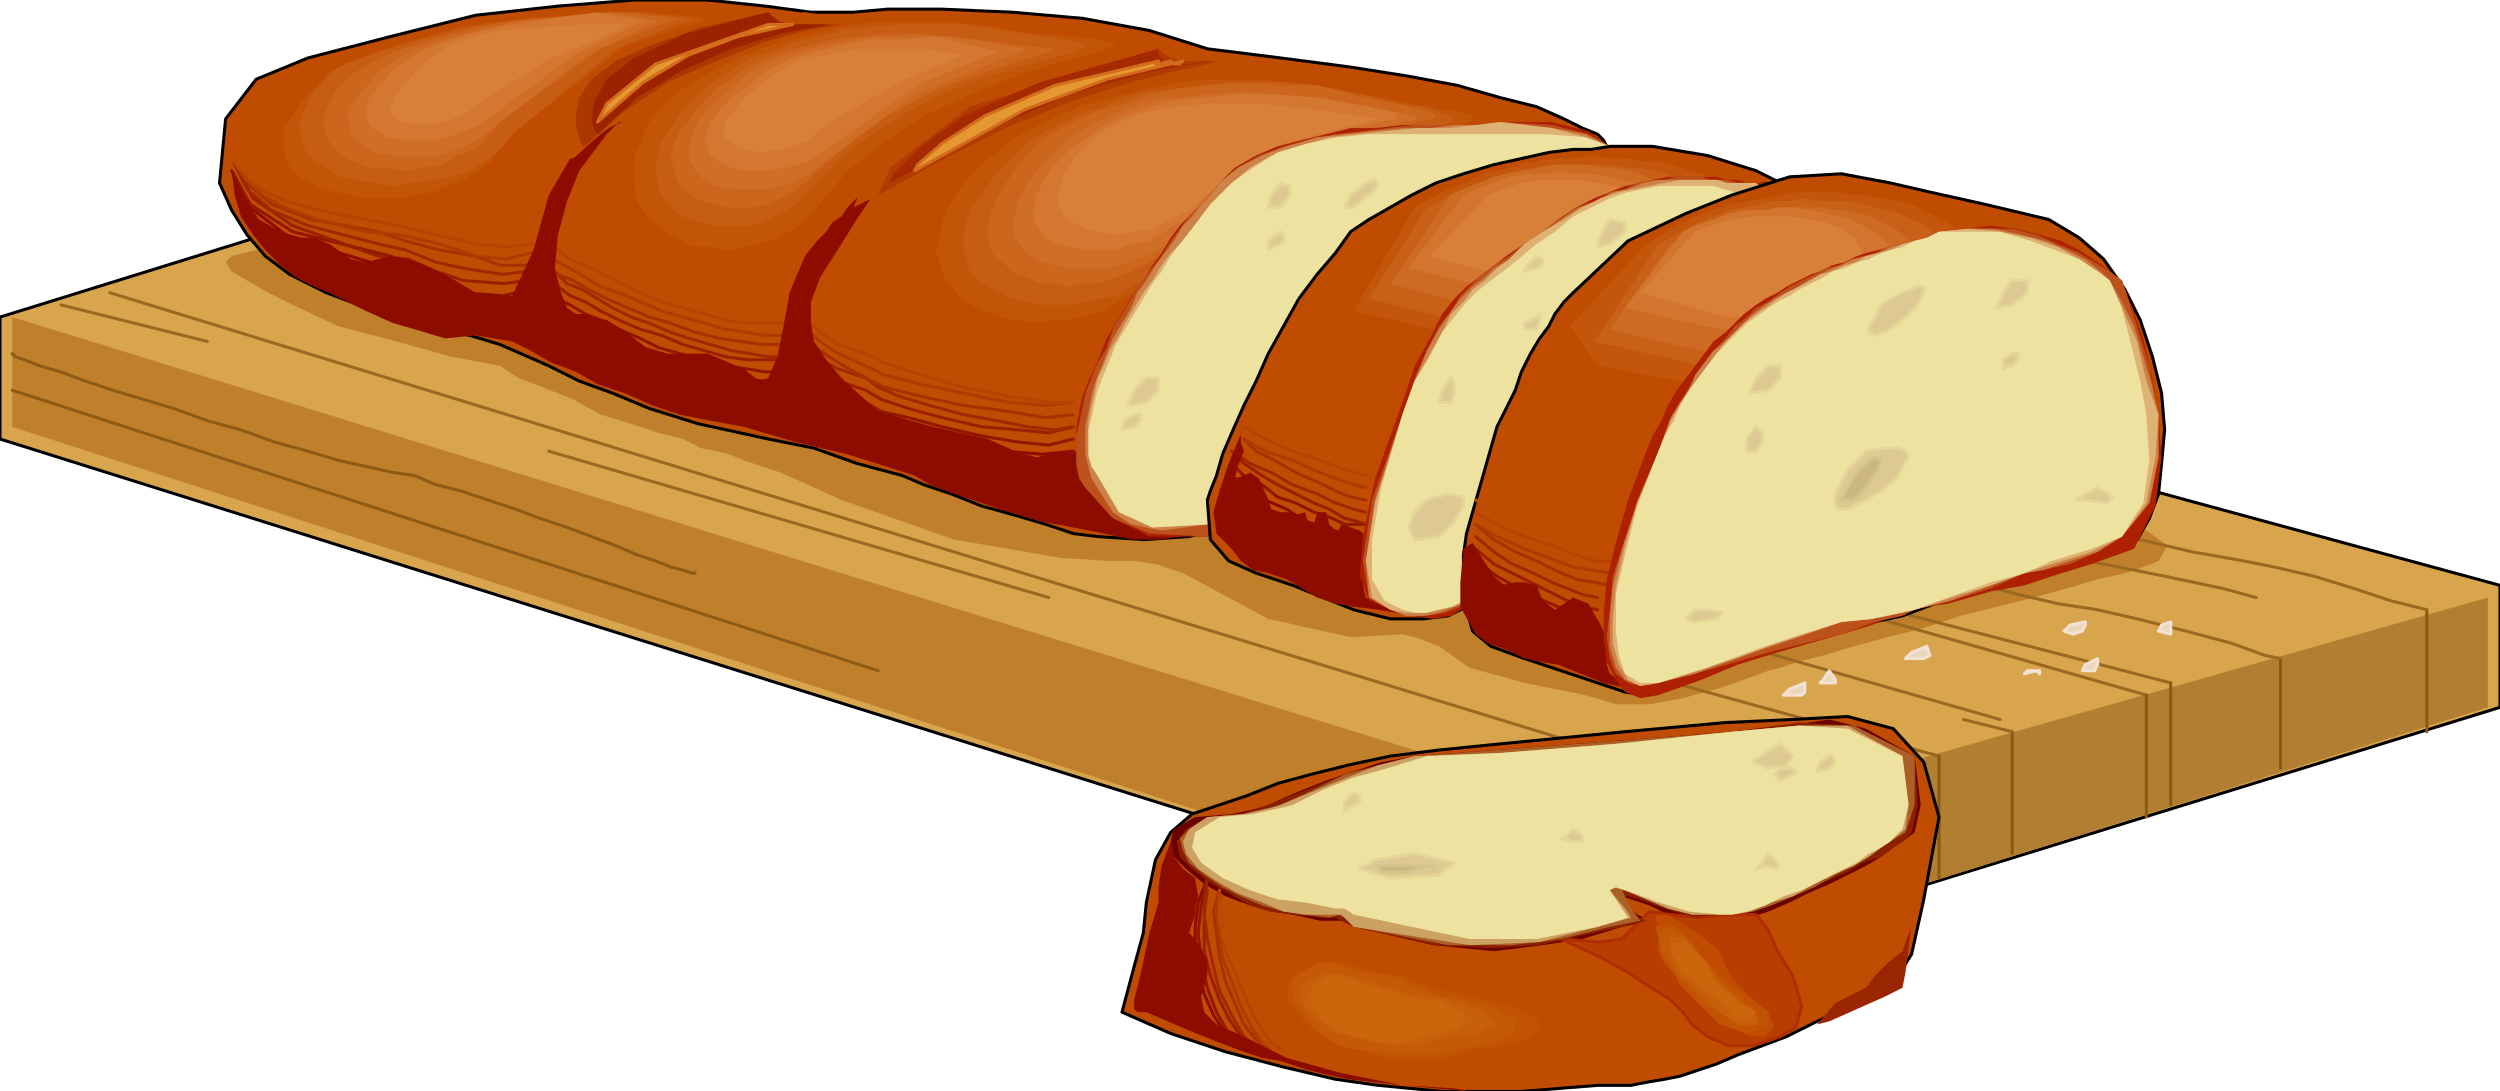 <svg xmlns="http://www.w3.org/2000/svg" width="524.8" height="229.12" fill-rule="evenodd" stroke-linecap="round" preserveAspectRatio="none" viewBox="0 0 820 358"><style>.pen0,.pen1{stroke:#000;stroke-width:1;stroke-linejoin:round}.pen1{stroke:#9b6821}.pen3{stroke:none}.pen4{stroke:#8c5911;stroke-width:1;stroke-linejoin:round}.brush6{fill:#bf4c00}.pen5,.pen6{stroke:none}.brush8{fill:#c75d13}.pen7{stroke:none}.brush9{fill:#cc661d}.pen8{stroke:none}.brush10{fill:#d06e27}.pen9{stroke:none}.brush11{fill:#d47731}.pen10{stroke:none}.brush12{fill:#d87f3a}.pen11,.pen12{stroke:#8c0c00;stroke-width:1;stroke-linejoin:round}.pen12{stroke:#931600}.pen13{stroke:#9b1f00}.pen13,.pen14,.pen15,.pen16,.pen17,.pen18{stroke-width:1;stroke-linejoin:round}.pen14{stroke:#a22800}.pen15{stroke:#a93100}.pen16{stroke:#b03a00}.pen17{stroke:#b84300}.pen18{stroke:#bf4c00}.pen19{stroke:none}.brush13{fill:#8c0c00}.pen20{stroke:none}.brush14{fill:#ad2100}.pen21{stroke:none}.brush15{fill:#bd511b}.pen22{stroke:none}.brush16{fill:#cd8247}.pen23{stroke:none}.brush17{fill:#ddb274}.pen24{stroke:none}.brush18{fill:#ede2a0}.brush19{fill:#c4560b}.pen25{stroke:none}.brush20{fill:#c96017}.pen26{stroke:none}.brush21{fill:#ce6b23}.pen27{stroke:none}.brush22{fill:#d3752e}.pen28{stroke:none}.brush23{fill:#d87f3a}.pen36{stroke-width:1;stroke-linejoin:round;stroke:#f2e2d3}.brush33,.brush34{fill:#ead6bc}.brush36{fill:#c25303}.pen38{stroke:none}.brush37{fill:#c55906}.pen39{stroke:none}.brush38{fill:#c85f09}.pen40{stroke:none}.brush39{fill:#cc660c}.pen42{stroke:#d3c487;stroke-width:1;stroke-linejoin:round}.brush41{fill:#ccb77f}.pen43{stroke:none}.pen46{stroke:#d36d1c;stroke-width:1;stroke-linejoin:round}.brush47{fill:#e59832}</style><path d="M820 192v40l-272 84L0 144v-40l232-72 588 160z" class="pen0" style="fill:#d8a54c"/><path fill="none" d="m36 96 508 156M68 112l-48-12m160 48 164 48" class="pen1"/><path d="m696 172 8 2 7 5-3 5-5 2-6 2-9 2-10 3-11 3-12 3-12 3-12 4-12 3-11 3-10 3-8 2-6 2-4 1-8 3-9 3-11 3-11 2h-11l-10-3-20-4-18-5-10-7-5-2-3-1-4-1-17 1-27-6-28-15-9-3-7-1h-8l-16-1-35-6-37-13-11-5-9-4-6-2-6-2-5-2-4-1-5-1-6-3-8-2-9-3-10-3-9-5-10-4-8-3-6-4-16-3-18-5-19-5-15-7-8-4-7-4-5-3-2-3 2-2 8-2 7-1 5-1 1 1h4l6 1 8 1 9 2 12 1 13 2 14 2 16 3 17 2 18 3 19 3 21 3 20 4 22 3 22 3 22 4 23 3 23 4 23 3 23 4 23 3 22 4 22 3 21 3 21 4 20 3 19 3 18 2 17 3 16 2 14 3 13 2 11 1 9 2 7 1 6 1h5z" style="fill:#bf7f2b;stroke:none"/><path d="M548 272 4 104v36l544 176v-44z" class="pen3" style="fill:#bf7f2b"/><path d="m816 232-268 84v-44l268-76v36z" class="pen3" style="fill:#b27f32"/><path fill="none" d="M796 240v-40" class="pen4"/><path fill="none" d="m796 200-4-1-8-2-12-4-13-4-13-3-10-2h0l-17-3-17-4-13-3-5-2" class="pen1"/><path fill="none" d="M748 252v-36" class="pen4"/><path fill="none" d="m748 216-5-1-11-4-15-4-16-4-13-3h0l-13-2-13-3-11-3-8-3-3-1m28-8 6 2 16 3 20 4 19 4 11 3m-136 0 108 28" class="pen1"/><path fill="none" d="M712 224v40" class="pen4"/><path fill="none" d="m592 196 112 32" class="pen1"/><path fill="none" d="M704 228v40" class="pen4"/><path fill="none" d="m520 216 116 32" class="pen1"/><path fill="none" d="M636 248v40m24-8v-40" class="pen4"/><path fill="none" d="m660 240-16-4m12 0-84-24" class="pen1"/><path d="m524 44-5-2-6-3-9-4-12-3-14-4-16-3-19-3-23-3-24-3h0l-19-6-22-4-23-2-23-1h-18l-11 1h0-14l-15-2-19-2h-24 0l-25 2-27 3-28 7h0l-27 7-17 7-10 13-2 21h0l4 9 5 8 6 7 8 6 12 6 16 6 21 6h0l10 2 10 3 16 7h0l10 5 11 4 12 5 16 5 23 5h0l15 3 14 5 15 4h0l7 3 9 3 10 4 11 3 10 3 9 3 8 1h0l15 1 15-1 14-4h2l2-1 3-2 3-2 3-2 4-2 3-3 5-3 4-3 4-4 5-4 5-3 5-4 5-5 5-4 5-4 5-5 6-4 5-5 5-5 4-4 5-5 4-5 5-4 3-4 4-5 3-4 3-4 3-4 2-3 2-4 1-3 1-3v-5l-1-2-1-2-2-2z" class="pen0 brush6"/><path d="m324 52 3-2 3-3 5-3 6-3 6-3 7-3 7-2 8-2 8-2 9-2 8-1h19l9 1 10 1 15 3 12 2 9 2 7 1 5 1 3 1v1l-1 1-3 1-4 1-5 1-7 1-7 2-8 2-8 2-9 3-9 4-10 5-9 5-8 6-8 7-7 8-4 4-4 4-4 2-4 3-5 2-5 1-4 1h-5l-5 1-5-1h-4l-5-2-4-1-3-2-4-2-2-3-3-3-1-3-1-3-1-4 1-4 1-5 2-5 3-5 4-5 6-6z" class="pen5" style="fill:#c35509"/><path d="m332 52 3-3 3-3 5-3 6-3 6-3 7-2 7-3 8-2 8-1 9-1 9-1h19l10 1 15 3 12 3 8 1 6 2 3 1 1 1-1 1-3 1-5 1-7 1-7 2-8 2-9 3-9 3-10 4-9 6-9 6-9 7-7 8-4 4-4 4-5 2-5 3-5 1-5 1-5 1h-10l-5-1-4-1-4-2-4-2-3-2-3-3-1-4-1-3v-4l1-5 1-4 4-5 4-6 6-6z" class="pen6 brush8"/><path d="m340 48 3-3 5-3 6-3 7-3 8-2 8-3 10-2 10-1 11-1 11 1h13l15 4 11 2 8 2 4 1 1 1-2 1-4 1-5 2-8 1-8 2-10 3-10 4-10 4-9 6-10 6-7 8-4 5-4 3-5 3-4 2-5 2-6 2h-5l-5 1-4-1h-5l-4-2-4-1-3-3-3-2-2-3-1-4v-4l1-4 2-5 3-5 4-6 6-6z" class="pen7 brush9"/><path d="m348 48 3-3 5-3 6-3 7-3 8-3 9-1 10-1 11-1 12 1 13 1 16 3 11 2 5 1 1 1-4 1-7 2-9 2-10 3-12 4-11 5-11 7-9 9-5 5-4 3-5 3-5 2-6 2-5 1h-11l-5-1-4-1-4-2-3-3-2-3-1-4 1-4 1-4 3-6 4-5 7-7z" class="pen8 brush10"/><path d="m352 48 5-3 5-4 7-3 8-3 8-2 10-1 11-1h12l14 1 17 3 9 2v2l-5 1-9 2-12 3-13 4-13 7-10 8-4 5-5 4-5 3-5 3-6 1-5 2h-11l-4-1-4-1-4-2-2-3-2-3v-3l1-5 2-4 4-6 6-6z" class="pen9 brush11"/><path d="m360 44 7-4 8-3 10-2 12-1h16l19 2 21 3-9 2-23 6-21 13-5 5-5 4-6 3-6 3-6 1-6 1-6-1-4-1-4-2-3-2-2-4v-4l2-6 4-6 7-7z" class="pen10 brush12"/><path fill="none" d="m76 56 6 12 13 10 33 10h0l8 3 8 3 8 2h0l10 3h13l5 1h0l3 2 4 2 6 3 6 2 7 3 7 3 7 3 8 3 7 2 8 1 7 1h7l7-1h0l5 3 6 4 9 5h0l6 3 11 3 14 3 15 3 12 1 10-1" class="pen11"/><path fill="none" d="m76 56 6 11 14 9 32 8h0l8 3 7 5 9 4h0l13 1 8-2 7 1h0l3 2 4 2 5 3 5 2 6 3 7 3 6 3 7 2 8 2 7 2 7 1 6 1h7l6-2h0l5 4 6 4 9 4h0l5 3 9 2 11 3 13 3 12 2 10 1 8-2" class="pen12"/><path fill="none" d="m76 52 7 13 13 9 28 10h0l10 1 9 4 9 3h0l13 1 8-1h7l3 2 4 3 5 2 5 3 6 3 7 3 7 2 7 3 7 2 7 2 7 1h13l6-2h0l5 5 6 4 9 3h0l5 3 9 3 11 3 13 3 12 1 10 1 8-2" class="pen13"/><path fill="none" d="m76 52 5 10 8 7 12 5 23 6h0l9 2 10 4 9 2h0l13 2 8-1 7-1h0l3 2 3 3 5 2 5 3 5 3 6 3 6 2 7 3 6 2 7 2 7 2 6 1 6 1h6l6-1h0l5 2 6 3 9 3h0l4 3 7 3 10 3 11 3 11 2 10 2 9 1 6-1" class="pen14"/><path fill="none" d="m76 52 6 9 7 6 13 5 22 4h0l9 3 11 3 12 2h0l8 3h11l5 1h0l3 2 5 2 5 3 6 3 7 3 7 3 7 2 8 3 8 2 7 1 7 1h7l7-1h0l5 3 6 4 9 5h0l6 3 12 3 14 3 15 2 12 2 9-1" class="pen15"/><path fill="none" d="m76 52 5 7 5 5 7 4 11 4 16 4h0l11 1 13 3 12 4h0l10 1 8-2 6 1h0l3 2 4 2 5 3 5 3 6 2 7 3 7 3 7 2 7 2 7 2 7 1 6 1h7l6-2h0l5 4 6 4 9 4h0l6 3 12 3 14 3 15 3 12 1 9-1" class="pen16"/><path fill="none" d="m76 52 5 7 6 4 7 3 11 3 15 3h0l11 2 12 3 13 3h0l10 1 8-1h6l3 2 4 3 5 2 6 3 6 3 6 3 7 3 7 2 7 2 7 2 7 1h13l6-2h0l5 5 6 4 9 3h0l6 3 12 4 14 4 15 3 13 2h8" class="pen17"/><path fill="none" d="m76 52 7 7 8 4 11 2 18 3h0l10 3 13 3 13 2h0l11 2 7-1 6-1h0l3 3 3 2 5 2 5 3 6 3 5 3 7 3 6 2 7 2 6 3 7 1 6 1 6 1h6l6-1h0l5 2 6 3 9 3h0l5 3 10 4 12 3 13 3 13 2 11 1h8" class="pen18"/><path d="m76 56 1 8 2 7 4 6 4 5 5 5 5 4 6 3 5 2 12 6 9 4 7 2 10 3 10-1 12 2 6 3 7 4 8 3 7 4 9 3 9 4 9 3 10 2 11 2 17 5 17 4 22 7 5 3 8 3 9 3 9 3 10 3 11 2 10 2 9 2h9l8-1v-2l-1-2-1-2-2-3-3-3-2-2-4-3-3-3-4-3-4-2-3-2-4-1h-9l-8 2-7-2-9-4-18-4-18-5-12-11-5-6-4-6-1-6v-7l3-8 7-11 5-8 4-6 3-5 2-3 1-1 1-1-6 6-5 3-3 3-2 3-3 2-2 3-3 3-4 5-5 12-2 11-2 10-3 7-3 1-5-4-12-5h-13l-7-2-8-6-5-3-4-1-3-1h-3l-3-2-2-5-2-8 1-11 3-11 4-10 6-8 3-4 4-4h1l-9 4-8 8-7 12-5 18-7 15-12-1-10-6-7-3-5-2-6-1-8 2-5-1-7-5-5-2h-4l-7-2-7-4-3-4-2-4-2-4-2-4z" class="pen19 brush13"/><path d="M396 176h-19l-12-6-9-10-2-3-1-4v-13l1-5 1-5 2-5 2-4 2-5 2-5 3-5 3-5 3-5 3-4 3-5 3-4 3-5 3-4 4-4 3-3 3-3 3-4 5-5 7-4 7-3 8-2 8-2 8-2h8l9-1h27l5-1h17l12 3 7 5-5 2-4 1-4 2-4 2-4 3-4 2-4 3-4 3-4 4-3 3-4 4-4 3-4 4-4 4-3 4-4 4-4 4-3 5-4 4-3 4-4 5-3 4-3 4-4 4-3 4-3 4-3 4-3 4-3 4-3 3-3 4-3 3-3 3-2 3-3 3-2 2-3 2-2 2-2 1z" class="pen20 brush14"/><path d="m400 60 6-5 7-4 8-3 8-2 9-2 9-1 8-1 9-1h22l6-1 17 1 12 3 7 4-5 2-4 1-4 2-4 2-4 3-4 3-4 2-3 3-4 4-4 3-4 4-4 3-4 4-3 4-4 4-4 4-3 4-4 5-4 4-3 4-3 4-4 5-3 4-4 4-3 4-3 4-3 4-3 4-3 4-3 3-3 4-3 3-3 3-2 3-3 2-2 3-3 2-2 2-2 1-19-1-12-5-9-10-2-3-1-5v-9l1-4 1-5 1-5 2-5 2-5 3-5 2-6 3-5 3-5 3-5 3-4 4-5 3-5 3-4 3-4 4-4 3-3 3-4z" class="pen21 brush15"/><path d="m400 60 6-5 8-4 8-3 10-3 9-1 9-1 10-1h9l8-1h8l7-1 17 2 11 2 8 4-5 2-4 1-3 2-4 3-4 2-4 3-4 2-4 3-4 4-4 3-4 4-4 3-3 4-4 4-4 4-4 4-3 4-4 4-3 4-4 5-3 4-4 4-3 4-3 4-4 4-3 4-3 4-3 3-3 4-3 3-3 3-3 4-3 2-2 3-3 2-2 3-3 2-2 1-2 1-15 2-10-2-6-4-5-8-2-3-1-4-1-4v-9l1-5 1-5 1-4 2-5 2-5 2-5 3-5 3-5 2-5 3-4 3-5 3-4 3-4 3-5 3-3 3-4 3-3 3-4z" class="pen22 brush16"/><path d="m404 60 6-5 7-4 9-3 10-3 9-1 10-1 10-1h10l9-1 8-1 17 2 11 3 8 3-4 2-4 1-4 2-4 3-4 2-4 3-4 2-4 3-4 4-4 3-4 4-3 3-4 4-4 4-4 4-3 4-4 4-4 4-3 4-4 4-3 5-4 4-3 4-3 4-4 4-3 4-3 3-3 4-3 4-3 3-3 3-3 3-3 3-2 3-3 2-2 2-3 2-2 2-2 1-18 1-11-5-7-12-2-3-1-3v-12l1-5 1-4 1-5 2-4 2-5 3-5 2-4 3-5 3-5 3-4 3-5 3-4 4-4 3-4 3-4 3-4 4-3 3-4z" class="pen23 brush17"/><path d="m404 60 7-5 8-5 10-3 10-2 10-1h58l13 1 8 3-4 2-4 2-4 1-4 3-4 2-4 3-4 3-4 3-4 3-4 3-3 4-4 3-4 4-4 4-3 4-4 4-4 4-3 4-4 4-3 4-4 4-3 5-4 4-3 4-3 4-4 4-3 3-3 4-3 3-3 4-3 3-3 3-3 3-2 3-3 2-2 2-3 2-2 2-2 1-18 1-11-5-7-12-2-3-1-4v-8l1-4 1-5 1-4 2-5 2-5 2-5 3-5 3-5 3-5 3-5 3-4 3-5 3-4 4-5 3-4 3-4 3-3 4-4z" class="pen24 brush18"/><path d="m456 68 7-4 8-4 9-3 10-3 9-2 9-2 8-1h6l6-1h14l18 3 16 5 8 4h0l-27 2-24 3-25 11h0l-5 3-4 4-4 3-4 4-4 5-3 4-3 5-3 5-3 4-2 5-3 5-2 5-2 5-1 5-2 5-1 4-2 4-1 4-1 4-1 3v2l-1 3v1h0v3l3 3 4 3 5 4 5 4 4 4 3 3h0l4 2v2l-3 3-6 3-8 1h-11l-12-3h0l-10-4-10-4-12-4h0l-9-4-6-7-1-13h0l1-3 2-5 2-7 3-7 4-9 4-8 4-9 5-9 5-9 6-8 6-7 5-7 6-4 7-4z" class="pen0 brush6"/><path d="m464 68 5-3 6-3 6-2 5-3 6-1 6-2 6-1 6-1h6l6-1 6 1h6l5 1h5l5 1 5 2 4 1 5 2 3 2 4 2 3 2 2 2 2 3 2 2 1 3v5l-1 3-1 3-3 3-3 2-3 3-5 3-5 3-6 2-7 3-8 3-9 2-9 2h-32l-44-10 20-34z" class="pen5 brush19"/><path d="m468 68 4-2 5-3 5-2 6-2 5-2 5-1 5-1 6-1h20l5 1h4l5 1 4 1 4 2 3 1 4 2 3 1 2 2 3 2 1 2 2 2 1 3v7l-2 3-1 2-3 3-3 2-4 3-4 2-5 3-6 2-7 3-7 2-8 2h-30l-41-10 19-30z" class="pen25 brush20"/><path d="m476 64 4-2 5-2 5-2 5-1 5-1 5-1 5-1h10l5 1h4l5 1 4 1 4 2 4 1 3 2 3 1 3 2 2 3 2 2 1 2v8l-1 3-2 2-3 3-4 3-4 3-5 2-6 3-8 3-7 2-27-1-37-10 20-29z" class="pen26 brush21"/><path d="m480 64 4-2 6-2 5-2 6-1h5l6-1 5 1h5l5 1 5 1 4 1 4 2 4 2 2 2 3 2 1 2 1 3v3l-2 3-2 2-3 3-4 3-6 3-6 4-8 2h-25l-33-8 18-24z" class="pen27 brush22"/><path d="m488 64 5-2 6-2 6-1h13l6 1 5 1 5 2 3 3 3 3 1 3v4l-2 4-4 4-7 4-8 4h-22l-29-8 19-20z" class="pen28 brush23"/><path fill="none" d="m404 156 5 4 6 4 7 3 6 4 7 2 5 2 5 1h3" class="pen11"/><path fill="none" d="m404 152 4 4 6 3 5 4 6 2 6 3 6 2 4 2h7" class="pen12"/><path fill="none" d="m404 148 4 4 6 4 5 3 6 3 6 3 5 2 5 3 4 1 3 1" class="pen13"/><path fill="none" d="m404 148 6 4 7 3 7 4 8 3 6 3 6 2 4 1" class="pen14"/><path fill="none" d="m408 144 4 4 6 3 7 4 7 3 6 3 5 2 5 1" class="pen15"/><path fill="none" d="m408 144 7 4 9 3 9 4 8 3 7 2" class="pen16"/><path fill="none" d="m408 140 7 4 9 4 9 3 8 3 7 2" class="pen17"/><path fill="none" d="m412 136 5 4 8 4 9 3 9 3 9 2" class="pen18"/><path d="m408 140-5 12-3 9-2 7 1 7 5 5 3 4 4 3 5 1 6 2 5 3 5 3 6 2 6 1 8 1 12 2h9l3-2v-1h-3l-5 1-8-1-7-1-5-2-1-4v-7l1-9-2-2-3-1-3-1-1 2h-1l-2-2-1-4h-3l-1 4-2-1-1-3-3 1h-1v-1h-4l-3-1-1-3-3-7-3-2-2 1-3 1 1-4 2-5-1-3v-3l1-2z" class="pen19 brush13"/><path d="m504 180-5 5-4 4-5 4-4 3-5 3-5 3-6 1-7-1-7-2-7-3-3-8 1-13 4-19 9-25 4-12 5-9 4-8 4-5 4-4 4-3 4-3 5-4 6-4 6-4 5-4 6-4 6-3 5-2 5-2 5-1 4-1 5-1h16l3 1h4l3 1h7l1 1 2 1v1l1 2v4l-1 2-1 3-1 3-1 3-2 3-2 4-2 4-3 3-2 4-3 4-3 4-3 4-3 4-3 5-4 4-3 4-3 4-3 4-4 5-3 4-3 3-3 4-3 4-3 3-3 4-3 3-2 3-3 3-2 2-2 2-1 2-1 2-1 1z" class="pen20 brush14"/><path d="m460 136 4-12 4-9 4-8 4-5 3-5 4-4 3-3 4-3 5-3 5-4 6-4 5-4 6-4 6-2 5-3 5-1 4-2 5-1h4l4-1h8l3 1h6l3 1h6l1 1 2 1 1 1 1 2v7l-1 2-1 3-1 3-2 3-2 4-2 3-2 4-2 4-3 4-3 4-3 4-3 4-3 4-3 4-3 4-3 4-4 4-3 4-3 4-3 4-3 4-3 3-3 3-3 4-3 3-2 2-3 3-2 2-1 2-2 2-1 1-1 1-4 5-4 5-4 4-4 4-4 3-5 2-5 2-6 1h-6l-6-2-7-4-2-12 3-20 10-28z" class="pen21 brush15"/><path d="m460 136 4-11 4-10 4-7 4-6 3-4 4-4 4-3 3-3 5-3 5-5 6-4 6-4 6-4 6-2 5-3 5-1 5-2 5-1h20l3 1h9l1 1 2 1 1 1 1 2v4l-1 3v2l-1 3-2 3-1 4-2 3-2 4-2 3-3 4-2 4-3 4-3 4-3 4-3 4-3 4-3 4-3 4-4 4-3 4-3 4-3 4-3 3-3 4-3 3-3 3-3 3-2 3-2 3-3 2-1 2-2 2-1 1-1 1-4 4-3 4-4 4-4 4-4 3-4 2-4 2-5 2-5 1h-6l-5-2-7-4-1-12 3-20 9-28z" class="pen22 brush16"/><path d="m460 136 4-11 5-9 4-7 3-6 4-4 3-4 4-3 4-4 4-3 5-5 6-4 7-4 6-4 6-3 6-2 5-1 5-1 5-1 5-1h12l3 1h10l1 1 2 1 1 2v1l1 2v2l-1 3v2l-2 3-1 3-1 4-2 3-2 4-2 3-3 4-2 4-3 4-3 4-3 4-3 4-3 4-3 4-3 4-4 4-3 4-3 4-3 4-3 3-3 4-3 3-3 3-3 3-2 3-2 3-2 2-2 2-2 2-1 1-1 1-4 4-3 4-4 4-4 3-4 3-4 3-4 2-5 1-5 1h-6l-5-1-6-4-2-12 3-19 9-29z" class="pen23 brush17"/><path d="m460 136 4-11 5-8 4-8 4-5 4-5 3-3 5-4 4-3 5-4 6-5 6-4 6-5 6-3 6-3 6-2 5-1 5-1h18l3 1 4 1 3 1h4l1 1 2 1 1 1v1l1 2-1 2v2l-1 3-1 2-1 3-2 3-1 3-2 4-3 3-2 4-3 4-2 4-3 4-3 4-3 4-3 4-3 3-4 4-3 4-3 4-3 4-3 4-3 3-3 4-3 3-3 3-2 3-3 3-2 3-2 2-2 2-2 2-1 1-1 1-3 4-3 3-4 3-3 3-4 3-3 3-4 2-4 2-4 1-4 1h-4l-4-1-6-3-4-7v-13l3-17 7-24z" class="pen24 brush18"/><path d="m672 72-21-5-18-4-13-3h0l-16-3-17 1-19 6h0l-15 6-19 9-18 17h0l-3 3-3 4-2 4-3 4-3 5-3 6-2 6-3 6-3 6-2 7-2 7-2 7-2 7-2 7-1 7v14h0l3 11 6 5 11 4h0l12 4 12 4 9 3 7 1h0l9-3 12-5 19-8h0l25-6 19-4 16-6h0l26-7 16-4 14-5h0l5-3 4-7 3-8 1-10 1-11-1-12-3-12-4-12-5-10-7-10-8-7-10-6z" class="pen0 brush6"/><path d="m540 80 5-3 5-3 6-3 5-2 6-2 6-1 6-1 5-1 6-1h11l6 1h5l5 1 5 1 5 1 4 2 4 2 4 2 3 2 3 2 2 2 2 2 2 3v3l1 2v3l-1 3-2 3-2 3-3 2-4 3-4 3-5 3-6 2-7 3-8 3-9 2-9 2-13 1h-28l-27-5-9-13 25-27z" class="pen5 brush19"/><path d="m544 80 4-2 5-3 4-2 5-2 5-2 5-1 5-1 5-1h5l5-1 5 1h10l4 1 4 1 4 1 4 1 4 2 3 1 3 2 2 2 2 2 2 2 2 2v3l1 2v2l-1 3-1 3-2 2-2 3-3 2-4 3-4 2-5 3-6 2-7 3-7 2-8 2-29 1-40-9 21-32z" class="pen25 brush20"/><path d="m548 80 4-2 4-3 5-2 4-1 5-2 5-1h5l4-1h14l4 1h4l4 1 4 1 3 2 3 1 3 2 3 2 2 2 1 2 1 2 1 2v2l-1 3-1 2-2 3-2 2-3 3-4 3-4 2-6 3-6 2-7 3-7 2h-26l-34-8 20-28z" class="pen26 brush21"/><path d="m552 76 4-2 6-2 5-2 5-1h6l5-1h5l6 1 5 1 4 1 4 1 4 2 3 2 3 2 2 2 1 2 1 3v3l-2 3-2 3-4 3-4 3-6 3-7 3-8 2h-24l-31-7 19-25z" class="pen27 brush22"/><path d="m556 76 5-2 7-2 7-1h13l6 1 5 1 5 2 4 3 2 3 1 3v4l-3 4-4 4-7 4-9 4h-22l-28-8 18-20z" class="pen28 brush23"/><path d="m588 236 18-1 15 4 10 11 5 18h0l-5 27-4 18-7 11h0l-13 6-11 5-10 5-8 3-8 3-7 3-6 2-6 2-5 1-6 1-5 1h-11 0l-25 2h-26l-21-2h0l-14-2-17-4-19-5-18-6-16-7h0l4-15 3-11 1-10h0l3-14 5-9 7-6 9-3h0l9-3 10-4 11-3 12-3 14-3 16-2 20-2h0l41-4 33-3 22-1z" class="pen0 brush6"/><path fill="none" d="m484 184 5 5 5 4 5 3 4 3 5 3 5 2 5 2 6 2" class="pen11"/><path fill="none" d="m484 184 7 5 7 4 6 3 7 3 6 3 7 2" class="pen12"/><path fill="none" d="m484 180 6 5 6 3 6 3 6 3 6 3 5 2 5 1" class="pen13"/><path fill="none" d="m484 176 6 5 6 4 7 3 6 3 5 2 5 2 5 1" class="pen14"/><path fill="none" d="m484 172 6 5 7 4 7 3 6 3 7 3 6 1 5 1" class="pen15"/><path fill="none" d="m484 172 7 4 9 4 8 3 8 3 6 1 6 1" class="pen16"/><path fill="none" d="m484 168 7 4 9 4 9 3 8 3 6 2h5" class="pen17"/><path fill="none" d="m484 164 6 4 8 3 8 3 7 3 7 2 5 1h3" class="pen18"/><path d="m480 180-1 11v8l5 9 4 3 6 2 6 3 5 1 6 1 5 2 10 4 9 2 5-2-3 1-5-1-4-3-1-3 1-6-3-7-4-7-5-2-6 4-4-3-2-5-4-1h-3l-5 1-4-6-5-8-3 2z" class="pen19 brush13"/><path d="m696 92 3 8 4 11 3 13 2 12 1 14-2 16-7 14-14 5-13 4-9 3-11 2-14 4-15 2-3 2-7 3-10 3-21 6-13 4-12 5-14 5-6 1-5-2-3-4-3-6-1-7v-9l1-11 3-12 4-14 6-16 2-5 3-5 2-5 3-5 3-4 3-4 3-4 3-4 4-3 3-3 3-3 4-3 3-2 4-2 3-2 4-2 4-2 3-1 4-2 4-1 4-2 3-1 4-1 4-1 4-1 4-1 4-1 4-2 8-1 9-1 8 1 8 2 7 2 6 3 6 4 4 3 4 3z" class="pen20 brush14"/><path d="m416 264 9-4 10-4 9-3 9-3 11-2 27-2 39-3 38-3 18-2 14-2 12 3 16 9 2 16-2 9-4 3-3 2-4 3-5 3-6 3-6 3-7 3-6 3-7 3-6 2-6 2-4 1-9-1-8-3-6-3-6-2-3-1v2l5 4 5 2-10 2-13 4-13 2-16 2-20-2-26-6-4-2h-7l-9-2-7-1-7-2-8-3-7-4-6-5-4-4-1-5 1-4 7-4 12-1 9-2 3-1z" class="pen21" style="fill:#6b0000"/><path d="m512 308 13 1 7-1 4-4h0l3-3 2-2 7 1h0l9 1 10-1h9l4 5 3 7 5 8h0l3 10-2 7-5 3h0l-9 3h-8l-7-3h0l-5-4-3-4-4-4h0l-8-5-6-4-9-5-13-6z" style="fill:#b73d00;stroke:#af2d00;stroke-width:1;stroke-linejoin:round"/><path fill="none" d="m408 344-6-5-4-6-3-7-2-7-1-8v-7l1-8 3-8" class="pen11"/><path fill="none" d="m408 344-5-5-4-7-3-8-2-9-1-9 1-9 2-9" class="pen12"/><path fill="none" d="m412 344-5-4-4-6-3-6-3-8-2-8v-16l1-8" class="pen13"/><path fill="none" d="m412 344-4-4-4-7-4-8-2-8-2-9-1-8 1-8" class="pen14"/><path fill="none" d="m416 344-4-3-4-5-3-7-3-7-2-8-1-8-1-7 2-7" class="pen15"/><path fill="none" d="m416 344-3-3-3-5-3-6-3-8-3-8-1-7-1-8 1-7" class="pen16"/><path fill="none" d="m420 344-3-2-3-4-3-5-3-7-3-7-3-7-1-7-1-7v-6" class="pen17"/><path fill="none" d="m424 344-3-1-3-3-3-5-3-5-3-6-3-6-3-6-2-6-1-5v-5" class="pen18"/><path d="m384 276-3 8-1 7v5l-3 10-3 14-2 8v3l1 1h3l14 6 10 4 8 3 6 2 6 1 9 3 13 3 18 2 17 1 5 1-22-2-20-4-18-5-14-7-9-4-4-4-1-5 2-7v-5l-2-4-2-3-2-2 1-3 1-3v-2l1-4-1-6-4-3-3-4-1-5z" class="pen19 brush13"/><path d="m628 296-2 15-1 8-1 5-6 3-9 4-9 4-4 1 6-7 4-2 6-3 3-4 4-4 5-4 1-3 2-5 1-8z" class="pen20" style="fill:#992600"/><path d="m544 148 2-6 2-5 3-5 3-5 3-5 3-4 3-4 3-3 3-4 4-3 3-3 4-2 4-3 3-2 4-2 4-2 4-2 4-1 4-2 4-1 4-1 4-2 4-1 4-1 4-1 5-2 8-1h16l8 2 7 3 7 3 5 3 5 3 4 3 4 12 5 16 3 16v14l-3 15-9 11-8 5-9 4-9 2-6 1-11 5-13 4-12 3-4 2-9 2-11 4-24 6-17 5-19 5-6 1-4-1-4-3-2-5-1-7 1-9 1-11 4-12 4-13 7-16z" class="brush15" style="stroke:none"/><path d="m544 148 2-5 2-6 3-5 3-4 2-5 3-4 3-4 4-3 3-3 3-3 3-3 4-3 3-2 4-2 4-2 3-2 4-2 4-2 3-1 4-2 4-1 4-1 4-2 4-1 4-1 4-1 4-2 9-1h9l9 2 8 2 7 3 6 3 5 4 3 3 4 7 4 8 3 10 3 10 2 9v14l-3 15-9 11-8 5-9 3-9 3-6 1-11 4-13 5-12 3-4 1-10 2-10 1-14 5-12 4-11 4-11 4-12 3-6 1-5-2-3-4-2-7v-9l1-11 3-12 5-15 7-17z" class="pen22 brush16"/><path d="m544 148 2-5 2-5 3-5 3-5 3-4 3-4 3-4 3-4 3-3 3-3 4-3 3-2 4-3 3-2 4-2 4-2 3-2 4-1 4-2 4-1 3-2 4-1 4-1 4-2 4-1 4-1 4-2 10-1 10 1 10 2 9 3 7 4 6 4 4 3 4 9 5 11 3 13 4 11-1 14-3 15-8 11-10 5-13 4-9 3-11 4-13 4-12 4-4 1-10 2-10 1-12 4-12 4-11 4-13 4-12 4-6 1-4-2-3-5-2-7v-8l1-11 3-13 4-14 7-17z" class="pen23 brush17"/><path d="M636 76h20l10 3 8 3 8 3 6 4 4 3 4 9 3 12 3 12 2 11 1 15-2 14-7 11-10 4-13 4-9 4-11 3-14 5-11 4-5 1-9 2-10 1-13 4-15 5-16 6-16 5h-6l-5-3-2-6-1-8v-12l3-13 4-16 7-18 2-5 3-5 2-5 3-5 3-4 3-4 3-4 3-3 4-4 3-3 3-2 4-3 3-2 4-2 3-2 4-2 4-2 3-2 4-1 4-2 4-1 4-2 3-1 4-1 4-2 4-1 4-2z" class="pen24 brush18"/><path d="m444 304-4-2-2-1h-4l-10-1-7-1-7-2-7-4-7-4-5-4-4-4-1-5 3-4 7-4 10-1 7-2 3-1 10-4 10-4 8-3 10-2 10-3 27-2 39-3 38-3 22-3 18 1 20 10 1 16-2 9-3 3-3 2-4 3-6 2-5 3-7 3-6 3-7 3-6 2-6 2-6 1h-4l-8 1-7-2-6-2-5-2-4-1h-2v2l4 4 4 2-8 2-14 3-13 3-16 1-19-1-26-6z" style="fill:#8b2000;stroke:none"/><path d="m444 304-3-3-2-1-3 1-8-1-7-1-7-2-7-3-6-3-6-4-5-4-2-4-1-4 3-3 6-4 12-1 8-2 4-1 11-5 10-5 11-3 12-3 27-2 39-3 38-3 22-2h18l20 10v16l-3 9-5 3-3 2-4 3-5 3-6 3-7 4-7 3-7 3-6 2-6 1h-14l-8-2-7-3-5-2-3-1 3 6 3 4-10 2-16 4-16 2h-21l-31-6z" style="fill:#ac6026;stroke:none"/><path d="m444 304-3-3-1-1h-12l-7-1-7-3-8-3-7-4-6-4-4-5-1-4 2-4 6-4 12-1 9-2 3-1 12-5 10-4 10-4 12-3 27-1 38-3 39-4 22-2h16l18 10 2 16-1 8-5 4-3 2-4 3-5 3-7 3-6 3-7 4-7 2-7 3-6 1h-13l-8-2-7-3-7-3-4-1-1 1 5 6 2 3-11 3-19 5-23 1-38-6z" style="fill:#cca263;stroke:none"/><path d="m424 264 10-5 10-4 11-3 13-4 24-1 38-3 38-4 22-2 16 1 18 9 2 16-2 8-4 4-3 2-4 2-4 3-6 3-6 3-6 3-6 2-6 3-6 2-5 1h-4l-10-1-10-3-8-3-6-2-2 1 4 6 2 3-10 3-20 4h-22l-38-8-3-2h-3l-10-2-9-1-9-3-9-4-7-5-3-5 1-5 8-5 11-1 9-2 4-1z" style="fill:#ede2a0;stroke:none"/><path d="m612 148-3 3-3 3-2 4-2 4v3l1 2h3l6-3h0l5-3 5-4 2-4 2-3-1-2-2-1h-5l-6 1zm12-52-4 2-3 2-2 4-2 3v2l2 1 5-2h0l5-4 4-4 2-4v-2h-2l-5 2zm-44 24-4 4-2 5 6-1h0l4-4v-4h-4zm80-28-3 4-2 5 5-1h0l5-4v-4h-5zM528 72l-3 5-1 4 4-1h0l5-4v-3l-5-1zm-80-12-5 4-2 4h3l5-4 3-3-1-2-3 1zm-28 0-3 4-1 4h4l3-4v-3l-3-1zm-44 64-4 4-2 5 6-1h0l4-4v-4h-4zm44-48-4 3v3l4-2h0l1-1v-2l-1-1zm84 28-4 2v2h4l1-3v-2l-1 1zm0-20-3 3-1 2 4-1h0l2-1v-2l-2-1zm156 32-3 2v3l3-1h0l2-2v-2h-2zm-84 24-3 4v4h3l2-3v-3l-2-2zm-108 24-4 4-2 5 2 4 8-1h0l5-5 3-5v-3l-5-1-7 2zm8-40-3 4-1 4h4l1-3v-3l-1-2zm-104 12-3 2-1 3 4-1h0l2-2v-2h-2zm92 144-13 2-5 3 10 3h0l16-1 5-4-13-3zm96-80h-4l-3 3 3 1h0l7-1 2-2-5-1zm128-40-4 2-3 2h3l7 1 2-2-5-3zm-104 84-5 3-4 3 5 2h0l6-1 2-3-4-4zm-140 16-3 3v3l3-2h0l2-1v-2l-2-1zm156-12-3 2-1 3 4-1h0l2-2-1-2h-1zm-12 4h-4l-2 2 2 2h0l4-2 1-1-1-1zm-72 20-2 2-2 1 4 1h3v-2l-3-2zm64 8-2 3-2 2 4-1h0l3 1v-2l-3-3z" style="fill:#ddc991;stroke:#e5d698;stroke-width:1;stroke-linejoin:round"/><path d="m684 204-5 1-2 2 3 1h0l3-1 1-2v-1z" class="pen36 brush33"/><path d="m632 212-5 2-2 2h6l2-1-1-3zm-40 12-5 2-2 2h6l1-1v-3z" class="pen36 brush34"/><path d="M428 312h6l8 2 9 4 9 2 12 3 11 3 9 2 12 3 7 4 2 4-3 4-8 3-10 2-15 2h-17l-16-2-4-1-4-3-4-2-4-4-3-3-3-3-2-4-1-4v-3l1-3 3-3 5-3z" style="fill:#bf4c00;stroke:none"/><path d="m432 316 4-1 6 1 9 3 9 1 9 4 10 2 9 2 10 3 6 3 1 3-4 4-7 2-10 1-12 4h-14l-14-4-5-1-5-3-4-3-4-4-3-4-1-3 1-4 3-3 6-3z" class="pen19 brush36"/><path d="M432 316h6l8 3 10 1 9 4 9 3 6 1 11 3 6 4-1 4-6 3-10 2-11 2h-12l-13-2-5-1-4-3-4-3-3-4-3-4-1-3v-4l3-3 5-3z" class="pen38 brush37"/><path d="m432 320 6-1 8 2 10 3 6 2 8 1 6 1 11 4 3 4-5 3-9 1-11 3h-10l-11-3-6-1-5-4-5-4-2-4 1-4 5-3z" class="pen39 brush38"/><path d="M436 320h3l6 2 7 2 7 2 7 2h6l9 5-2 4-11 3-7 2h-8l-9-2-5-2-5-3-3-4-2-4 2-4 5-3z" class="pen40 brush39"/><path d="m564 312 3 7 5 6 8 7 2 5-3 3h-5l-6-4-5-2-4-4-5-4-3-4-3-4-3-4-1-5v-5l-1-3 1-1h3l5 3 6 4 6 5z" style="fill:#bf4c00;stroke:none"/><path d="m560 316 5 5 7 5 8 6v5l-7 2-9-3-3-3-3-3-4-4-3-3-2-4-3-3-2-4v-4l-1-4 3-1 4 1 5 5 5 7z" class="pen19 brush36"/><path d="m560 316 4 5 6 6 6 5 1 4-6 1-7-5-5-3-4-5-5-4-4-6-2-6 2-4 6 3 8 9z" class="pen38 brush37"/><path d="m560 316 2 4 5 5 4 4 5 3v4h-6l-6-4-4-4-4-4-4-3-3-4-1-5v-5l5 1 7 8z" class="pen39 brush38"/><path d="m560 316 2 5 4 4 5 4 5 3-2 3-6-2-4-5-6-4-6-5-4-7 1-3h4l7 7z" class="pen40 brush39"/><path d="m612 152-3 3-3 5-2 4h4l3-3 3-4 2-3 1-3-2-1-3 2z" class="pen42 brush41"/><path d="m268 68-4 4-3 3-4 2-4 2-4 1-4 1-4 1h-4l-4-1h-4l-4-1-3-2-4-2-2-2-3-2-2-3-2-3-1-4V51l2-4 2-5 3-5 5-5 4-3 5-3 5-3 6-3 7-3 8-3 8-2 8-2 9-2 10-1h19l11 1 18 3 14 1 9 1 4 1 1 1-3 1-6 2-8 2-10 3-11 4-12 5-13 6-12 8-13 10-10 12z" class="pen43" style="fill:#c35509"/><path d="m268 60-4 4-3 3-3 2-4 2-4 2-4 1h-12l-4-1-3-1-3-1-3-2-2-3-2-2-1-3-1-4v-3l1-4 1-4 3-4 3-5 5-5 3-3 4-3 5-3 6-4 7-2 7-3 8-2 8-2 9-1 10-1h21l20 3 12 2 7 1 1 1-4 2-7 2-11 3-12 4-14 5-14 8-14 9-12 12z" class="pen6 brush8"/><path d="m268 56-4 4-4 3-4 2-4 2-5 1h-9l-4-1-4-1-3-2-3-2-2-3-1-4-1-3 1-5 2-4 4-5 5-6 3-3 5-3 5-4 6-3 6-2 8-2 8-2 8-1 10-1h10l11 1 25 3 9 1-5 2-13 4-20 7-21 11-19 16z" class="pen7 brush9"/><path d="m272 52-5 4-5 3-5 2-6 1h-11l-5-1-4-2-3-3-2-4v-4l1-4 3-6 6-6 4-3 4-4 5-3 6-3 7-2 8-2 9-2 9-1h24l25 4-10 4-27 11-28 21z" class="pen8 brush10"/><path d="m272 48-7 5-7 2-7 1h-8l-6-2-4-3-2-5 2-6 7-8 4-3 5-4 5-3 6-3 7-2 8-2 9-2h11l13-1 19 5-24 10-31 21z" class="pen9 brush11"/><path d="m244 32 4-3 5-4 5-3 6-3 7-1 9-2h24l12 2-19 8-25 14-7 6-8 3-8 1-7-2-5-3 1-5 6-8z" class="pen10 brush12"/><path d="m168 44-4 5-3 4-4 3-5 3-5 2-5 2-6 1-5 1h-11l-5-1-5-1-4-1-4-2-4-2-2-2-2-3-1-4v-7l3-4 3-5 5-5 4-3 6-4 7-3 9-3 10-3 11-3 12-2 12-1 12-1 12-1h13l21 2-28 9-37 29z" style="fill:#c35509;stroke:none"/><path d="m168 44-4 5-5 4-5 3-6 2-6 1-7 1-6 1-6-1-6-1-6-1-4-3-4-2-3-4-1-4-1-4 2-5 3-6 5-6 5-3 8-3 9-3 11-3 12-3 13-2 14-1 14-1 14-1 19 2-25 10-34 28z" class="pen6 brush8"/><path d="m164 40-4 5-4 4-6 2-5 3-6 1-6 1-6-1h-6l-5-2-4-2-3-3-2-3-1-5 1-4 3-6 6-6 5-3 8-4 9-3 11-3 12-3 14-2 14-1 15-1 18 2-25 10-33 24z" class="pen7 brush9"/><path d="m164 40-6 5-6 3-8 3h-15l-6-1-5-3-3-4-1-5 3-6 7-8 5-4 7-4 10-3 11-3 13-3 14-1 16-2 16 3-22 10-30 23z" class="pen8 brush10"/><path d="m164 36-7 5-7 3-8 2h-8l-7-1-5-3-2-4 1-6 7-8 5-4 7-4 8-3 10-3 11-2 12-2 15-2 15 3-21 10-26 19z" class="pen9 brush11"/><path d="m136 24 5-5 6-4 8-3 9-2 13-1 15-1h14l-8 4-19 8-19 12-7 5-7 3-8 1-7-1-3-3 1-5 7-8z" class="pen10 brush12"/><path d="m468 284-6 2h-9l-1-2h18-2z" class="pen42 brush41"/><path d="m408 20-9 2-11 2-13 3-14 5-16 5-16 7-17 7-16 9-16 8 4-10 28-22 68-20 1 1 5 2 6 1h16z" class="pen43" style="fill:#bf4c00"/><path d="m380 16 1 1 3 2 4 1h12l-13 3-16 4-19 6-20 8-22 11-22 12 4-9 26-20 62-19z" class="pen19" style="fill:#b23b00"/><path d="M380 16v2l2 2h2l5 1h4l3-1-21 4-24 7-28 12-31 17 1-3 8-8 15-11 25-11 39-11z" style="fill:#a52a00;stroke:none"/><path d="m388 20-25 6-27 10-36 20h0l1-2 8-7 14-9 23-10 34-8h0l-1 1h1l4-1h0l1 1h2l1-1z" class="pen46 brush47"/><path d="m284 4-8 2-10 3-11 3-12 5-12 6-12 6-11 7-11 8-9 8h-1l-1-2-1-2-1-3-1-4 1-5 2-4 4-5 6-5 9-5 12-5 15-4 20-4 2 1h5l5-1 6 1h9l5-1z" style="fill:#bf4c00;stroke:none"/><path d="m252 4 1 1 3 2 4 1h16l-12 2-14 4-15 6-16 7-15 10-12 11h-1l-1-3-1-3v-5l1-5 4-6 8-6 11-5 17-6 22-5z" class="pen19" style="fill:#ae3700"/><path d="m252 4 1 1 2 2 5 1h12l-16 3-16 5-16 7-15 9-13 12-1-1-1-4 1-6 4-7 9-7 17-8 27-7z" style="fill:#9d2200;stroke:none"/><path d="m260 8-18 4-16 6-15 9-15 13h0l3-6 16-13 37-13h8z" class="pen46 brush47"/><path d="M668 220h-3l-1 1 4-1h0l1 1v-1h-1z" class="pen36 brush33"/><path d="m688 216-4 2-1 2h4l1-2v-2zm24-12-3 1-1 2 4 1h0v-4zm-112 16-2 3-1 1h5v-1l-2-3z" class="pen36 brush34"/><path fill="none" d="m4 116 1 1 3 1 5 2 7 2 8 3 9 3 10 3 10 3 11 4 11 3 11 4 11 3 10 3 9 2 9 2 7 1h0l7 3 8 2 9 3 9 3 8 3 9 3 8 3 8 3 7 3 6 2 5 2 4 1 3 1h1M4 128l284 92" style="stroke:#8e5b14;stroke-width:1;stroke-linejoin:round"/></svg>
